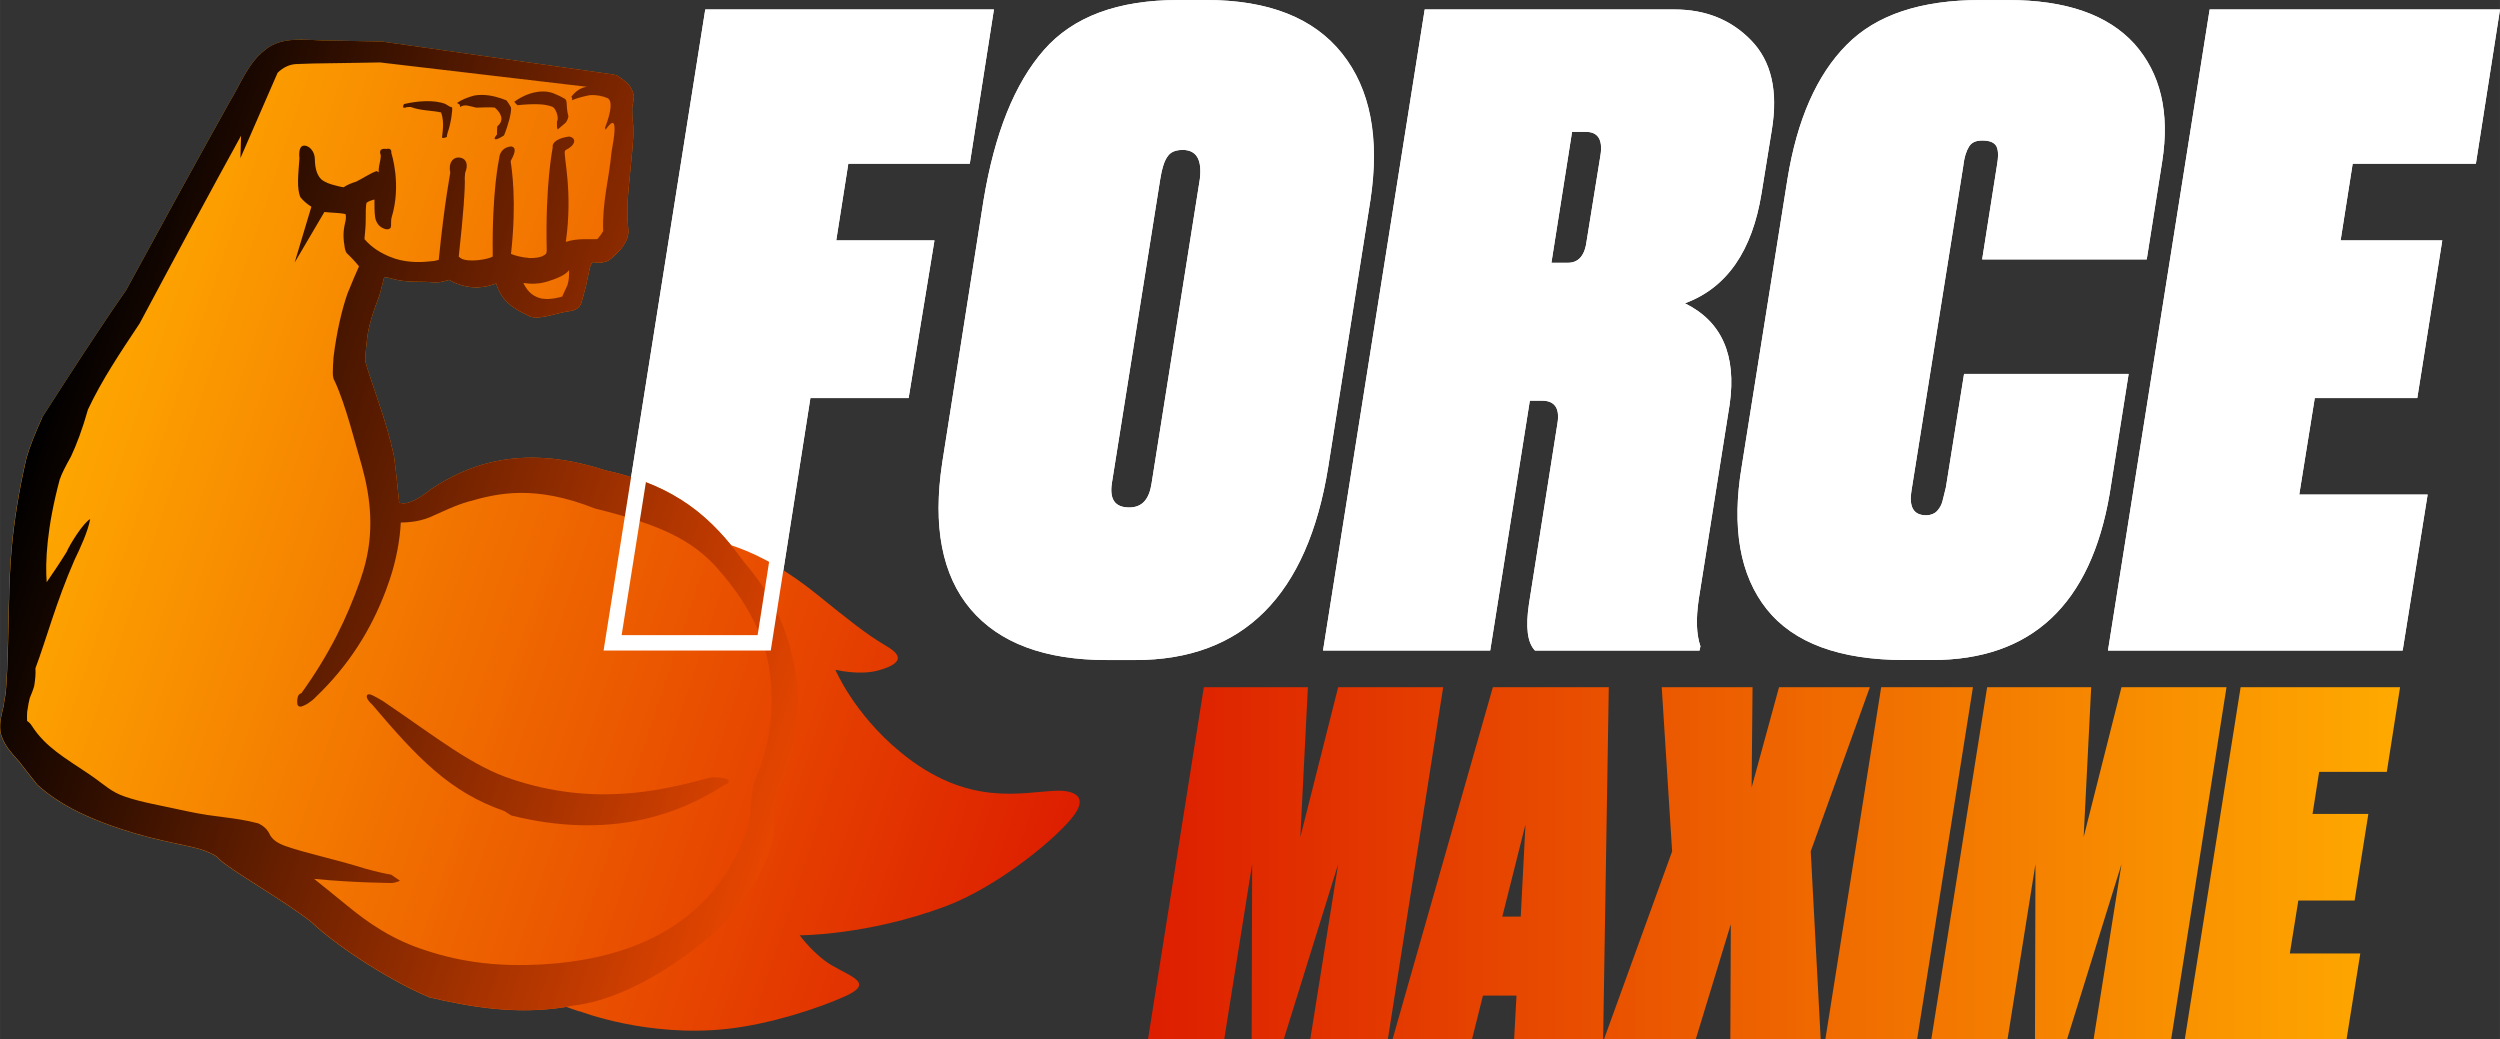 <?xml version="1.0" encoding="UTF-8"?> <!-- Creator: CorelDRAW (Оценочная версия) --> <svg xmlns="http://www.w3.org/2000/svg" xmlns:xlink="http://www.w3.org/1999/xlink" xmlns:xodm="http://www.corel.com/coreldraw/odm/2003" xml:space="preserve" width="85.705mm" height="35.622mm" version="1.1" style="shape-rendering:geometricPrecision; text-rendering:geometricPrecision; image-rendering:optimizeQuality; fill-rule:evenodd; clip-rule:evenodd" viewBox="0 0 776.75 322.85"><rect x="0" y="0" width="776.75" height="322.85" fill="#333333" stroke="none"/> <defs> <style type="text/css"> <![CDATA[ .fil4 {fill:white} .fil0 {fill:white;fill-rule:nonzero} .fil3 {fill:url(#id0)} .fil2 {fill:url(#id1)} .fil1 {fill:url(#id2);fill-rule:nonzero} ]]> </style> <linearGradient id="id0" gradientUnits="userSpaceOnUse" x1="260.77" y1="199.42" x2="16.27" y2="117.91"> <stop offset="0" style="stop-opacity:1; stop-color:#E74600"></stop> <stop offset="1" style="stop-opacity:1; stop-color:black"></stop> </linearGradient> <linearGradient id="id1" gradientUnits="userSpaceOnUse" x1="343.07" y1="226.86" x2="16.27" y2="117.91"> <stop offset="0" style="stop-opacity:1; stop-color:#DD1E00"></stop> <stop offset="1" style="stop-opacity:1; stop-color:#FFAA00"></stop> </linearGradient> <linearGradient id="id2" gradientUnits="userSpaceOnUse" xlink:href="#id1" x1="356.69" y1="268.18" x2="745.71" y2="268.18"> </linearGradient> </defs> <g id="Слой_x0020_1">  <polygon class="fil0" points="219.13,2.95 308.81,2.95 301.31,50.86 263.57,50.86 259.82,74.69 290.34,74.69 282.31,123.68 251.79,123.68 239.48,202.12 187.54,202.12 "></polygon> <path id="_1" class="fil0" d="M367.44 46.58c-2.14,0 -3.75,0.54 -4.55,1.87 -1.07,1.34 -1.87,3.75 -2.41,7.23l-14.99 94.23c-0.8,5.09 0.8,7.76 5.35,7.76 4.01,0 6.16,-2.41 6.96,-7.5l14.99 -94.5c0.8,-6.16 -1.07,-9.1 -5.35,-9.1zm-1.34 -46.58l8.57 0c19.54,0 33.46,5.62 42.3,16.6 8.83,10.98 11.78,26.23 8.83,45.51l-13.12 82.99c-6.42,39.89 -26.5,59.97 -59.97,59.97l-8.83 0c-19.27,0 -33.46,-5.35 -42.3,-15.79 -8.83,-10.44 -11.78,-25.7 -8.83,-45.51l12.85 -81.65c3.48,-20.61 9.64,-36.14 18.74,-46.58 9.1,-10.44 23.02,-15.53 41.76,-15.53z"></path> <path id="_2" class="fil0" d="M475.32 124.48l-12.31 77.63 -51.94 0 31.59 -199.17 77.63 0c9.64,0 17.67,3.21 23.83,9.64 6.16,6.42 8.3,15.53 6.42,27.57l-3.21 19.81c-2.94,17.94 -10.71,29.45 -23.83,34.27 11.51,5.62 16.06,16.06 13.92,31.32l-9.64 60.77c-0.8,5.89 -0.8,10.71 0.54,14.46l-0.27 1.34 -51.13 0c-2.41,-2.41 -2.94,-7.23 -1.87,-14.46l8.83 -55.95c0.8,-4.82 -0.8,-7.23 -4.82,-7.23l-3.75 0zm13.12 -83.52l-6.42 40.69 5.09 0c3.48,0 5.35,-2.41 5.89,-6.96l4.28 -26.5c0.8,-4.82 -0.8,-7.23 -4.55,-7.23l-4.28 0z"></path> <path id="_3" class="fil0" d="M604.62 151.25l5.62 -35.07 51.13 0 -5.89 37.21c-5.89,34.53 -24.36,51.67 -55.15,51.67l-8.57 0c-20.08,0 -34.53,-5.35 -42.83,-15.79 -8.3,-10.44 -10.98,-25.43 -7.76,-44.44l14.19 -89.14c2.95,-18.47 9.1,-32.39 18.47,-41.76 9.1,-9.37 23.02,-13.92 41.49,-13.92l8.57 0c17.94,0 31.05,4.55 39.35,13.65 8.03,9.1 10.98,21.15 8.57,36.41l-4.82 30.52 -51.13 0 4.55 -28.91c0.54,-2.94 0.54,-4.82 0,-6.16 -0.8,-1.34 -2.14,-1.87 -4.55,-1.87 -1.87,0 -3.21,0.54 -4.02,1.87 -0.8,1.34 -1.61,3.21 -1.87,6.16l-16.06 100.66c-0.8,5.09 0.54,7.76 4.55,7.76 1.34,0 2.68,-0.54 3.48,-1.34 0.8,-0.8 1.34,-1.87 1.61,-2.94 0.27,-0.8 0.54,-2.41 1.07,-4.55z"></path> <polygon id="_4" class="fil0" points="686.54,2.95 776.75,2.95 769.26,50.86 730.98,50.86 727.23,74.69 758.82,74.69 751.05,123.68 719.2,123.68 714.38,153.66 754.27,153.66 746.5,202.12 654.95,202.12 "></polygon> <path class="fil1" d="M356.69 322.85l17.34 -109.34 32.33 0 -2.35 46.59 11.76 -46.59 32.63 0 -17.19 109.34 -24.1 0 8.67 -54.38 -16.9 54.38 -9.99 0 0.15 -54.38 -8.67 54.38 -23.66 0zm113.75 0l0.74 -13.52 -10.43 0 -3.38 13.52 -24.69 0 31.16 -109.34 36.01 0 -1.76 109.34 -27.63 0zm-3.67 -38.06l5.73 0 1.47 -28.66 -7.2 28.66zm52.76 -20.28l-3.23 -51 28.22 0 -0.29 31.16 8.52 -31.16 28.22 0 -18.37 51 3.09 58.34 -28.07 0 0.15 -35.71 -10.88 35.71 -28.51 0 21.16 -58.34zm93.47 -51l-17.34 109.34 -28.51 0 17.34 -109.34 28.51 0zm-12.93 109.34l17.34 -109.34 32.33 0 -2.35 46.59 11.76 -46.59 32.63 0 -17.19 109.34 -24.1 0 8.67 -54.38 -16.9 54.38 -9.99 0 0.15 -54.38 -8.67 54.38 -23.66 0zm96.11 -109.34l49.53 0 -4.12 26.31 -21.02 0 -2.06 13.08 17.34 0 -4.26 26.89 -17.49 0 -2.65 16.46 21.9 0 -4.26 26.6 -50.26 0 17.34 -109.34z"></path> <g id="_105553117901792"> <path class="fil2" d="M21.99 141.86c1.69,-3.57 3.61,-8.64 5.29,-14.63 4.32,-9.19 10.15,-17.85 16.08,-26.78 10.61,-19.91 22.58,-42.1 31.48,-58.27l-0.19 6.96 11.55 -26.51c1.58,-1.5 3.41,-2.53 5.62,-2.7 3.48,-0.19 7,-0.23 10.53,-0.26 5.23,-0.05 10.46,-0.17 15.69,-0.25l64.42 7.58c-0.09,0 -0.18,0 -0.27,0.01 -1.77,0.28 -3.3,1.24 -4.74,3.1 0.16,0.16 0.23,0.28 0.29,0.42 -0.02,0.16 -0.06,0.38 -0.08,0.63 1.92,-0.81 3.97,-1.27 5.61,-1.58 2.11,-0.13 3.94,0.29 5.48,0.95 1.41,0.82 1.26,3.85 -0.82,9.19 0.07,0.21 0.13,0.41 0.17,0.62 2.05,-2.88 4.02,-4.62 1.84,6.98 -0.78,8.56 -2.92,15.61 -2.58,24.54 -0.02,0.03 -0.03,0.05 -0.05,0.08 -0.18,0.3 -0.45,0.72 -0.76,1.15 -0.31,0.43 -0.65,0.85 -0.98,1.22 -1.88,0.16 -6.12,-0.37 -9.82,0.88 2.27,-16.01 -0.83,-26.83 -0.28,-28.31 0.23,-0.21 0.33,-0.29 0.33,-0.29 3.08,-1.53 3.33,-3.67 1.01,-4.14 -3.56,0.44 -5.44,1.9 -5.13,3.36 -0,0.18 -2.36,11.37 -1.86,32.16 -0.08,0.29 -0.12,0.56 -0.15,0.83 -0.27,0.3 -0.62,0.57 -1.28,0.87 -0.82,0.34 -2.13,0.55 -3.83,0.54 -2.43,-0.17 -4.67,-0.77 -5.84,-1.29 1.85,-16.53 0.21,-26.59 -0.09,-28.61 0.03,-0.28 0.05,-0.38 0.05,-0.38 1.21,-2.15 1.88,-4.06 0.11,-4.41 -2.09,0.16 -3.62,1.55 -3.75,3.76 -0.03,0.19 -2.25,10 -2,29.96 -0.01,0.17 -0,0.33 -0,0.5 -0.23,0.11 -0.47,0.22 -0.72,0.33 -2.69,0.95 -6.86,1.17 -8.6,0.5 -0.32,-0.13 -0.58,-0.27 -0.79,-0.45 -0.15,-0.13 -0.3,-0.24 -0.45,-0.34 1.48,-13.46 2.03,-21.42 1.87,-24.52 0.06,-1.14 0.15,-1.64 0.15,-1.64 0.98,-2.3 0.45,-4.3 -1.63,-4.61 -2.21,-0.33 -3.69,1.7 -3.02,4.68 0.03,0.19 -1.73,8.45 -3.58,27.08 -0.42,0.13 -0.87,0.25 -1.38,0.34 -3.65,0.44 -7.72,0.67 -12.18,-0.7 -0.6,-0.19 -1.2,-0.42 -1.82,-0.68 -2.83,-1.22 -5.34,-2.71 -7.68,-5.37 -0.01,-0.12 -0,-0.28 0.01,-0.51 0.04,-0.91 0.31,-2.57 0.35,-4.69 -0,-2.87 0,-5.48 0.3,-6.12l0.01 -0.03 0.21 -0.13c0.27,-0.23 1.17,-0.6 2.2,-0.86 -0,0.95 0,1.92 0.02,2.78 0.04,1.08 0.04,1.83 0.21,2.82 0.08,0.32 0.06,0.59 0.5,1.47 0.27,0.41 0.66,1.35 2.26,1.99 1.03,0.44 1.91,0.11 2.07,-0.38 0.14,-0.45 0.11,-0.87 0.11,-1.17 0.02,-0.59 0.01,-0.87 0.03,-1.12 0.01,-0.09 0.03,-0.26 0.07,-0.5l0.05 -0.25c3.17,-10.3 -0.05,-19.98 -0.07,-20.07 0.07,-0.97 -0.3,-1.59 -1.59,-1.27 -1.58,-0.25 -2.28,0.41 -1.7,1.94 -0,0 0,0.09 0.01,0.29 -0,0.23 -0.04,0.6 -0.13,1.14 -0.28,1.21 -0.6,2.79 -0.53,3.9 -0.18,-0.16 -0.38,-0.29 -0.58,-0.4 -1.62,0.44 -4.47,2.34 -6.38,3.28 -1.4,0.41 -2.88,1.03 -3.93,1.76 -0.65,-0.09 -1.46,-0.25 -2.36,-0.52 -1.74,-0.4 -3.5,-1 -4.62,-2 -1.04,-1.06 -1.92,-2.82 -1.96,-6.22 0,-2.32 -1.64,-4.19 -3.28,-4.21 -1.37,-0.03 -1.74,1.71 -1.5,3.94 -0.37,5.13 -0.9,9.33 0.31,12.12 0.98,1.2 2.15,2.15 3.4,2.93l-5.21 17.36 9.25 -15.72c0.39,0.05 0.79,0.09 1.22,0.11 2.61,0.13 4.49,0.31 5.38,0.56 0.12,0.57 0.13,1.15 0.04,1.74 -0.67,2.81 -0.95,4.76 -0.41,8.01 0.09,0.87 0.28,1.75 0.72,2.38 1.23,1.13 2.55,2.51 3.81,4.08 -0.04,0.08 -0.07,0.16 -0.11,0.25 -0.65,1.46 -1.94,4.35 -3.48,8.22 -1.67,4.83 -3.39,11.93 -4.35,19.93 -0.22,4.09 -0.46,6 0.39,7.27 3.46,7.46 6.32,19.25 8.46,26.43 2.67,9.75 4.03,20.55 0.42,32.51 -0.31,1.04 -0.64,2.08 -1,3.1 -4.06,11.46 -9.39,22.63 -18.25,34.94 -1,0.15 -1.47,1.52 -1.21,3.55 0.18,0.4 0.53,0.61 1,0.62 1.4,-0.33 3.27,-1.52 4.76,-3.06 10.11,-9.73 17.04,-20.61 21.74,-33.13 0.42,-1.13 0.83,-2.27 1.22,-3.43 1.96,-5.9 3.15,-12.27 3.39,-17.6 1.01,-0.01 1.97,-0.07 2.87,-0.16 2.12,-0.2 4.04,-0.7 5.97,-1.4 3.95,-1.7 7.88,-3.75 12.4,-5.01 9.01,-2.55 20.36,-5.22 39.09,2.22 10.39,2.54 17.78,5.02 23.45,7.75 -5.67,-2.73 -13.06,-5.21 -23.45,-7.75 -18.73,-7.44 -30.08,-4.77 -39.09,-2.22 -4.52,1.26 -8.45,3.31 -12.4,5.01 -1.92,0.71 -3.85,1.21 -5.97,1.4 -0.9,0.08 -1.87,0.15 -2.87,0.16 -0.24,5.33 -1.43,11.7 -3.39,17.6 -0.39,1.16 -0.79,2.3 -1.22,3.43 -4.7,12.51 -11.63,23.4 -21.74,33.13 -1.49,1.55 -3.36,2.73 -4.76,3.06 -0.47,-0.01 -0.82,-0.23 -1,-0.62 -0.26,-2.03 0.21,-3.4 1.21,-3.55 8.86,-12.31 14.19,-23.48 18.25,-34.94 0.35,-1.02 0.68,-2.06 1,-3.1 3.61,-11.96 2.25,-22.76 -0.42,-32.51 -2.13,-7.18 -4.99,-18.97 -8.46,-26.43 -0.85,-1.27 -0.6,-3.19 -0.39,-7.27 0.96,-8.01 2.67,-15.11 4.35,-19.93 1.55,-3.86 2.83,-6.76 3.48,-8.22 0.04,-0.09 0.07,-0.17 0.11,-0.25 -1.27,-1.57 -2.58,-2.95 -3.81,-4.08 -0.44,-0.63 -0.63,-1.5 -0.72,-2.38 -0.55,-3.25 -0.26,-5.2 0.41,-8.01 0.09,-0.59 0.07,-1.18 -0.04,-1.74 -0.89,-0.25 -2.76,-0.43 -5.38,-0.56 -0.43,-0.02 -0.83,-0.05 -1.22,-0.11l-9.25 15.72 5.21 -17.36c-1.24,-0.78 -2.42,-1.73 -3.4,-2.93 -1.21,-2.79 -0.68,-6.99 -0.31,-12.12 -0.24,-2.23 0.13,-3.97 1.5,-3.94 1.63,0.01 3.28,1.89 3.28,4.21 0.05,3.4 0.92,5.16 1.96,6.22 1.11,1 2.88,1.59 4.62,2 0.9,0.27 1.72,0.43 2.36,0.52 1.04,-0.73 2.53,-1.35 3.93,-1.76 1.91,-0.93 4.76,-2.84 6.38,-3.28 0.2,0.11 0.4,0.24 0.58,0.4 -0.07,-1.11 0.25,-2.69 0.53,-3.9 0.09,-0.54 0.12,-0.91 0.13,-1.14 -0,-0.21 -0.01,-0.29 -0.01,-0.29 -0.58,-1.54 0.12,-2.19 1.7,-1.94 1.29,-0.32 1.66,0.3 1.59,1.27 0.03,0.09 3.24,9.77 0.07,20.07l-0.05 0.25c-0.04,0.24 -0.06,0.41 -0.07,0.5 -0.02,0.25 -0.01,0.53 -0.03,1.12 0,0.3 0.03,0.72 -0.11,1.17 -0.16,0.48 -1.04,0.82 -2.07,0.38 -1.61,-0.64 -1.99,-1.58 -2.26,-1.99 -0.44,-0.88 -0.42,-1.15 -0.5,-1.47 -0.17,-0.99 -0.17,-1.74 -0.21,-2.82 -0.02,-0.86 -0.02,-1.82 -0.02,-2.78 -1.03,0.26 -1.93,0.63 -2.2,0.86l-0.21 0.13 -0.01 0.03c-0.3,0.64 -0.3,3.26 -0.3,6.13 -0.04,2.11 -0.31,3.77 -0.35,4.69 -0.01,0.22 -0.01,0.39 -0.01,0.51 2.34,2.66 4.86,4.16 7.68,5.37 0.62,0.26 1.23,0.49 1.82,0.68 4.45,1.37 8.53,1.14 12.18,0.7 0.5,-0.1 0.96,-0.21 1.38,-0.34 1.86,-18.63 3.62,-26.88 3.58,-27.08 -0.67,-2.98 0.81,-5.01 3.02,-4.68 2.07,0.31 2.61,2.31 1.63,4.61 -0,0 -0.09,0.5 -0.15,1.64 0.16,3.1 -0.39,11.06 -1.87,24.52 0.15,0.1 0.3,0.21 0.45,0.34 0.21,0.17 0.47,0.32 0.79,0.45 1.74,0.67 5.91,0.45 8.6,-0.5 0.26,-0.11 0.5,-0.22 0.72,-0.33 -0,-0.17 -0.01,-0.33 0,-0.5 -0.25,-19.96 1.97,-29.77 2,-29.96 0.13,-2.21 1.65,-3.6 3.75,-3.76 1.77,0.35 1.09,2.25 -0.11,4.41 -0,0 -0.02,0.11 -0.05,0.38 0.3,2.02 1.93,12.08 0.09,28.61 1.17,0.51 3.41,1.12 5.84,1.29 1.7,0.02 3.01,-0.2 3.83,-0.54 0.66,-0.3 1.01,-0.57 1.28,-0.87 0.03,-0.27 0.07,-0.54 0.15,-0.83 -0.5,-20.79 1.86,-31.97 1.86,-32.16 -0.31,-1.46 1.57,-2.92 5.13,-3.36 2.32,0.47 2.07,2.61 -1.01,4.14 -0,-0 -0.1,0.08 -0.33,0.29 -0.56,1.49 2.55,12.3 0.28,28.31 3.69,-1.25 7.94,-0.72 9.82,-0.88 0.33,-0.37 0.67,-0.79 0.98,-1.22 0.31,-0.44 0.58,-0.85 0.76,-1.15 0.02,-0.03 0.03,-0.06 0.05,-0.08 -0.35,-8.93 1.8,-15.98 2.58,-24.54 2.18,-11.61 0.21,-9.86 -1.84,-6.98 -0.05,-0.21 -0.11,-0.42 -0.17,-0.62 2.07,-5.35 2.23,-8.38 0.82,-9.19 -1.54,-0.66 -3.37,-1.08 -5.48,-0.95 -1.64,0.31 -3.69,0.77 -5.61,1.58 0.03,-0.24 0.07,-0.46 0.08,-0.63 -0.06,-0.13 -0.13,-0.26 -0.29,-0.42 1.44,-1.86 2.96,-2.82 4.74,-3.1 0.09,-0.01 0.18,-0.01 0.27,-0.01l-64.42 -7.58c-5.23,0.08 -10.46,0.2 -15.69,0.25 -3.53,0.04 -7.05,0.08 -10.53,0.26 -2.22,0.17 -4.05,1.2 -5.62,2.7l-11.55 26.51 0.19 -6.96c-8.9,16.17 -20.87,38.36 -31.48,58.28 -5.93,8.93 -11.76,17.59 -16.08,26.78 -1.68,5.99 -3.6,11.07 -5.29,14.63 -1.75,3.11 -2.96,5.57 -3.32,6.72 -0.03,0.08 -0.05,0.15 -0.06,0.18 -4.13,15.34 -4.58,26.02 -4.11,32.14 1.71,-2.5 4.15,-6.06 6.16,-9.34 1.11,-2.56 5.19,-9.07 7.36,-10.28 -0.68,3.75 -3,8.84 -4.87,12.69 -5.74,13.12 -8.72,24.55 -12.15,33.7 0.01,0.14 0.01,0.28 0.02,0.44 0.08,1.24 -0.06,2.89 -0.39,5.03 -0.37,1.31 -0.9,2.57 -1.39,3.76 -0.14,0.54 -0.26,1.07 -0.36,1.6 -0.18,0.95 -0.33,1.87 -0.45,2.73 -0.06,0.99 -0.07,1.94 -0.02,2.79 0.53,0.33 1.05,0.82 1.47,1.49 4.26,6.66 10.28,9.96 17.92,15.12 2.41,1.63 4.13,3.07 5.73,4.17 1.57,1.1 3.04,1.96 5.36,2.75 0.08,0.02 0.18,0.06 0.29,0.1 5.1,1.71 10.54,2.56 19.19,4.47 9.23,1.98 13.94,1.67 21.81,3.7 1.76,0.79 2.99,1.96 3.74,3.67 0.84,1.5 2.53,2.62 4.88,3.43 6.38,2.23 15.06,3.97 24.63,6.96 3.89,1.07 6.56,1.65 8.11,1.89 0.91,0.63 1.82,1.25 2.72,1.88 -0.64,0.33 -1.46,0.6 -2.39,0.71 -0.27,-0 -12.29,-0.09 -24.27,-1.28 3.38,2.67 6.57,5.35 9.72,7.87 6.97,5.77 14.6,11.12 25.27,14.45 5.92,1.96 12.72,3.52 20.86,4.16 -8.14,-0.63 -14.93,-2.2 -20.86,-4.16 -10.68,-3.33 -18.3,-8.68 -25.27,-14.45 -3.15,-2.53 -6.34,-5.2 -9.72,-7.87 11.98,1.2 24,1.28 24.27,1.28 0.93,-0.11 1.75,-0.38 2.39,-0.71 -0.9,-0.63 -1.81,-1.26 -2.72,-1.88 -1.55,-0.24 -4.22,-0.82 -8.11,-1.89 -9.57,-2.99 -18.25,-4.74 -24.63,-6.96 -2.35,-0.81 -4.04,-1.93 -4.88,-3.43 -0.75,-1.71 -1.98,-2.88 -3.74,-3.67 -7.87,-2.03 -12.58,-1.72 -21.81,-3.7 -8.65,-1.91 -14.09,-2.76 -19.19,-4.47 -0.1,-0.04 -0.21,-0.07 -0.29,-0.1 -2.32,-0.79 -3.78,-1.65 -5.36,-2.75 -1.6,-1.1 -3.32,-2.53 -5.73,-4.17 -7.63,-5.16 -13.65,-8.46 -17.92,-15.12 -0.43,-0.67 -0.94,-1.16 -1.47,-1.49 -0.04,-0.85 -0.04,-1.8 0.02,-2.79 0.12,-0.86 0.27,-1.78 0.45,-2.73 0.1,-0.53 0.22,-1.06 0.36,-1.6 0.5,-1.19 1.02,-2.45 1.39,-3.76 0.33,-2.14 0.47,-3.8 0.39,-5.03 -0.01,-0.15 -0.02,-0.3 -0.02,-0.44 3.43,-9.16 6.41,-20.59 12.15,-33.7 1.87,-3.86 4.19,-8.95 4.87,-12.69 -2.17,1.21 -6.25,7.72 -7.36,10.28 -2.01,3.29 -4.45,6.85 -6.16,9.34 -0.47,-6.12 -0.02,-16.8 4.11,-32.14 0.01,-0.03 0.03,-0.1 0.06,-0.18 0.36,-1.15 1.57,-3.61 3.32,-6.72zm158.1 172.41c-1.39,-0.43 -2.75,-0.91 -4.09,-1.41 -15.76,2.57 -30.14,-0.04 -42.61,-2.97l-0.06 -0.03c-14.19,-6.04 -30.23,-17.2 -36.55,-23.31 -8.15,-6.52 -25.53,-16.35 -28.72,-19.61 -0.69,-0.96 -2.51,-1.88 -4.71,-2.66 -4.02,-1.58 -13.72,-2.68 -25.39,-6.54 -8.91,-2.92 -18.6,-6.86 -26.39,-13.86 -1.37,-1.65 -3.27,-4.2 -5.53,-7.06 -1.29,-1.41 -2.56,-2.87 -3.66,-4.37 -1.07,-1.54 -1.95,-3.15 -2.3,-5.15 -0.33,-2.95 0.39,-5.29 0.86,-7.28 0.04,-0.19 0.08,-0.37 0.13,-0.55 0.08,-0.71 0.18,-1.39 0.28,-2.04 0.11,-0.69 0.24,-1.34 0.38,-1.97 0.02,-0.26 0.04,-0.52 0.05,-0.77 0.65,-7.36 0.75,-19.86 0.99,-28.2 0.19,-8.41 0.49,-22.97 5.35,-43.89 0.04,-0.14 0.06,-0.24 0.09,-0.32 0.8,-2.93 2.37,-7.04 4.88,-12.57 8.84,-13.79 17.62,-27.38 26.12,-39.59 11.13,-20.5 21.74,-39.81 32.13,-58.45 3.33,-5.37 5.65,-11.93 10.78,-15.95 5.59,-4.93 13.8,-3 20.34,-3.11 5.14,0.09 10.28,0.19 15.43,0.29l0.71 0.01 71.89 10.23c0.66,0.11 1.19,0.3 1.59,0.57 0.04,0.03 1.71,1.07 3.12,2.42 0.74,0.86 1.5,2.13 1.76,3.88 -0.08,1 -0.26,2.04 -0.51,3.21 -0.08,1.06 0.03,2.24 0.02,3.55 0.72,3.51 0.14,8.27 -0.45,14.4 -0.43,5.95 -1.64,12.26 -0.78,20.43 0.06,0.99 -0.13,1.69 -0.31,2.28 -0.4,1.16 -0.91,1.95 -1.44,2.73 -1.6,2.26 -4.22,4.2 -4.36,4.3 -1.53,0.74 -3.07,0.87 -4.17,0.62 -0,0 -0.12,-0.02 -0.37,-0.06 -0.1,-0.01 -0.21,-0.02 -0.34,-0.04 -0.09,0.07 -0.17,0.15 -0.26,0.23 -0.43,0.48 -0.68,1.16 -0.89,2.27 -0.31,1.32 -0.61,3.09 -1.06,4.99 -0.5,1.8 -0.87,3.42 -1.34,4.93 -0.13,0.54 -0.41,1.13 -1.01,1.71 -0.51,0.49 -1.32,0.87 -2.34,1.06l-0.09 0.01c-4.62,0.59 -8.89,2.68 -12.43,1.79l-0.03 -0.02c-2.78,-1.36 -4.8,-2.39 -6.4,-3.76 -2.31,-1.88 -3.54,-4.32 -4.27,-6.57 -3.1,1.19 -7.49,2.2 -13.28,-0.4 -0.48,-0.24 -0.89,-0.47 -1.25,-0.71 -1.03,0.22 -2.79,0.99 -5.34,0.74 -3.64,-0.39 -8.03,0.31 -13.23,-1.32 -0.54,-0.13 -1.08,-0.24 -1.65,-0.31 -0.27,0.93 -0.67,2.5 -1.46,5.62 -2.17,5.61 -3.57,10.21 -3.91,13.9 -0.41,3.52 -0.64,6.23 -0.48,6.85 2.07,7.4 6.38,17.68 8.88,29.23 0.67,5.04 1.17,10.56 1.62,14.55 0.46,0.1 0.94,0.17 1.48,0.19 1.97,-0.1 4.75,-1.47 8.37,-4.39 5.38,-3.52 12.05,-7.14 20.84,-8.83 8.79,-1.71 19.63,-1.5 33.38,2.95 19.2,4.13 30.03,12.21 39.06,23.27 5.94,1.92 14.92,5.8 26.86,15.43 9.39,7.58 15.3,12.33 20.97,15.64 3.12,1.82 7.98,5.03 -2.09,7.82 -5.94,1.64 -13.35,-0.21 -13.35,-0.21 0,0 5.62,13.5 20.03,25.45 21.14,17.51 37.9,12.5 48.72,12.14 3.74,-0.12 10.15,0.88 5.58,7.35 -4.65,6.6 -23.35,22.33 -40.31,28.64 -24.22,9 -45.11,8.93 -45.11,8.93 0,0 4.5,6.15 10.07,9.39 6.28,3.66 12.99,5.47 4.17,9.49 -8.38,3.82 -23.54,8.78 -37.08,10.23 -24.59,2.64 -45.46,-5.49 -45.46,-5.49zm-52.8 -82.24l0 -0c-3.73,-3.88 -7.51,-8.24 -11.63,-13.1 -1.74,-1.52 -2.14,-2.91 -1.26,-3.17 0.72,-0.25 2.54,0.91 4.53,2.04 3.48,2.36 6.69,4.59 9.71,6.69 -3.01,-2.1 -6.22,-4.34 -9.71,-6.69 -1.99,-1.13 -3.81,-2.3 -4.53,-2.04 -0.88,0.26 -0.48,1.64 1.26,3.17 4.11,4.85 7.9,9.21 11.62,13.1zm33.47 -199.36c5.57,-0.56 8.5,-0.35 10.65,0.43 1.31,0.3 2.27,3.57 1.69,4.48 -0.07,0.1 -0.07,0.1 -0.07,0.1 0,0 -0,0 -0,0 0,0.29 0,0.58 0,0.87 0,0.44 -0.04,1.32 0.26,1.66 0.6,-0.52 1.39,-1.22 2.46,-2.1 0.43,-0.61 0.72,-1.19 0.84,-2 -0.06,-0.26 -0.13,-0.53 -0.2,-0.81 -0.59,-2.86 0.06,-4.21 -1.13,-4.72 -0.9,-0.53 -1.79,-0.96 -2.79,-1.36 -2.91,-1.4 -7.8,-1.14 -12.72,2.41 0.34,0.43 0.67,0.69 1,1.04zm-17.78 0.6c1.33,-1.02 2.95,-0.26 4.98,0.19 2.06,-0.09 4.43,-0.18 5.76,-0.02 1.59,1.31 3.32,3.75 0.78,5.83 -0.14,1.84 -0.06,2.49 -0.06,2.5 -1.57,1.81 -0.61,2.12 2.15,0.32 1.22,-2.91 2.42,-7.24 2.18,-8.68 -0.36,-0.6 -0.78,-1.47 -1.45,-2.23 -0.53,-0.2 -1.11,-0.42 -1.75,-0.64 -2.3,-0.76 -5.12,-1.34 -8.1,-0.87 -2.11,0.55 -4.09,1.34 -5.47,2.34 0.26,0.19 0.56,0.29 0.77,0.46 0.13,0.13 0.18,0.39 0.22,0.8zm-17.27 0.2c0.18,0.02 0.38,-0.05 0.59,-0.16 0.39,-0.04 0.85,-0.08 1.28,-0.06 3.11,1.17 6.46,1.04 9.42,1.69 1.23,3 0.32,7.12 0.31,7.73 0,0.03 0.01,0.06 0.01,0.09 0,0 0.01,0.01 0.01,0.01 0.27,0.19 0.8,0.11 1.51,-0.24 -0.04,-0.25 0.02,-0.62 0.17,-1.16 1.06,-2.95 1.6,-6.91 1.44,-8 -0.57,-0.07 -1.22,-0.51 -2.04,-1.02 -3.58,-1.41 -8.85,-0.96 -12.91,-0 -0.46,0.74 -0.35,1.28 0.2,1.13zm38.84 57.34c-0.8,-0.8 -1.46,-1.82 -1.96,-2.88 2.19,0.35 4.75,0.38 7.49,-0.45 2.53,-0.79 5.47,-1.87 6.71,-3.51 0.03,1.66 -0.02,3.19 -0.52,4.68 -0.72,1.51 -1.33,2.84 -1.62,3.53 -3.23,0.91 -5.35,0.87 -6.86,0.49 -1.36,-0.38 -2.36,-1 -3.24,-1.85zm7.92 -61.58c1,0.4 1.89,0.83 2.79,1.36 1.19,0.51 0.53,1.85 1.13,4.72 0.07,0.28 0.14,0.55 0.2,0.81 -0.12,0.82 -0.41,1.39 -0.84,2 -1.06,0.88 -1.86,1.58 -2.46,2.1 -0.3,-0.34 -0.26,-1.22 -0.26,-1.66 -0,-0.29 -0,-0.58 -0,-0.87 0,-0 0,-0 0,-0 0,0 0,0 0.07,-0.1 0.58,-0.91 -0.38,-4.18 -1.69,-4.48 -2.14,-0.77 -5.08,-0.99 -10.65,-0.42 -0.34,-0.35 -0.67,-0.6 -1,-1.04 4.92,-3.55 9.81,-3.81 12.72,-2.41zm-25.01 0.44c2.97,-0.47 5.8,0.11 8.1,0.87 0.64,0.21 1.21,0.44 1.75,0.64 0.67,0.76 1.08,1.63 1.45,2.23 0.24,1.45 -0.96,5.77 -2.18,8.68 -2.76,1.79 -3.72,1.48 -2.15,-0.32 0,-0.01 -0.08,-0.66 0.06,-2.5 2.54,-2.07 0.81,-4.52 -0.78,-5.83 -1.33,-0.15 -3.7,-0.06 -5.76,0.02 -2.03,-0.45 -3.64,-1.21 -4.98,-0.19 -0.04,-0.41 -0.09,-0.66 -0.22,-0.8 -0.21,-0.18 -0.52,-0.27 -0.77,-0.46 1.38,-1 3.37,-1.79 5.47,-2.34zm-9.04 2.68c0.82,0.51 1.47,0.95 2.04,1.02 0.15,1.08 -0.38,5.05 -1.44,8 -0.16,0.54 -0.21,0.91 -0.17,1.16 -0.71,0.36 -1.24,0.44 -1.51,0.24 -0,-0 -0.01,-0.01 -0.01,-0.01 -0,-0.03 -0.01,-0.06 -0.01,-0.09 0.01,-0.62 0.92,-4.73 -0.31,-7.73 -2.97,-0.65 -6.31,-0.52 -9.42,-1.69 -0.43,-0.02 -0.89,0.02 -1.28,0.06 -0.2,0.11 -0.41,0.17 -0.59,0.16 -0.55,0.15 -0.66,-0.39 -0.2,-1.13 4.06,-0.96 9.33,-1.41 12.91,0zm26.13 58.46c0.88,0.85 1.88,1.47 3.24,1.85 1.51,0.38 3.63,0.42 6.86,-0.49 0.29,-0.69 0.9,-2.03 1.62,-3.53 0.51,-1.49 0.55,-3.02 0.52,-4.68 -1.24,1.64 -4.18,2.72 -6.71,3.51 -2.74,0.84 -5.29,0.8 -7.49,0.45 0.5,1.06 1.15,2.08 1.96,2.88z"></path> <path class="fil3" d="M172.48 29.22c1,0.4 1.89,0.83 2.79,1.36 1.19,0.51 0.53,1.85 1.13,4.72 0.07,0.28 0.14,0.55 0.2,0.81 -0.12,0.82 -0.41,1.39 -0.84,2 -1.06,0.88 -1.86,1.58 -2.46,2.1 -0.3,-0.34 -0.26,-1.22 -0.26,-1.66 -0,-0.29 -0,-0.58 -0,-0.87 0,-0 0,-0 0,-0 0,0 0,0 0.07,-0.1 0.58,-0.91 -0.38,-4.18 -1.69,-4.48 -2.14,-0.77 -5.08,-0.99 -10.65,-0.42 -0.34,-0.35 -0.67,-0.6 -1,-1.04 4.92,-3.55 9.81,-3.81 12.72,-2.41zm-25.01 0.44c2.97,-0.47 5.8,0.11 8.1,0.87 0.64,0.21 1.21,0.44 1.75,0.64 0.67,0.76 1.08,1.63 1.45,2.23 0.24,1.45 -0.96,5.77 -2.18,8.68 -2.76,1.79 -3.72,1.48 -2.15,-0.32 0,-0.01 -0.08,-0.66 0.06,-2.5 2.54,-2.07 0.81,-4.52 -0.78,-5.83 -1.33,-0.15 -3.7,-0.06 -5.76,0.02 -2.03,-0.45 -3.64,-1.21 -4.98,-0.19 -0.04,-0.41 -0.09,-0.66 -0.22,-0.8 -0.21,-0.18 -0.52,-0.27 -0.77,-0.46 1.38,-1 3.37,-1.79 5.47,-2.34zm-9.04 2.68c0.82,0.51 1.47,0.95 2.04,1.02 0.15,1.08 -0.38,5.05 -1.44,8 -0.16,0.54 -0.21,0.91 -0.17,1.16 -0.71,0.36 -1.24,0.44 -1.51,0.24 -0,-0 -0.01,-0.01 -0.01,-0.01 -0,-0.03 -0.01,-0.06 -0.01,-0.09 0.01,-0.62 0.92,-4.73 -0.31,-7.73 -2.97,-0.65 -6.31,-0.52 -9.42,-1.69 -0.43,-0.02 -0.89,0.02 -1.28,0.06 -0.2,0.11 -0.41,0.17 -0.59,0.16 -0.55,0.15 -0.66,-0.39 -0.2,-1.13 4.06,-0.96 9.33,-1.41 12.91,0zm-125.34 97.36c8.84,-13.79 17.62,-27.38 26.12,-39.59 11.13,-20.5 21.74,-39.81 32.13,-58.45 3.33,-5.37 5.65,-11.93 10.78,-15.95 5.59,-4.93 13.8,-3 20.34,-3.11 5.14,0.09 10.28,0.19 15.43,0.29l0.71 0.01 71.89 10.23c0.66,0.11 1.19,0.3 1.59,0.57 0.04,0.03 1.71,1.07 3.12,2.42 0.74,0.86 1.5,2.13 1.76,3.88 -0.08,1 -0.26,2.04 -0.51,3.21 -0.08,1.06 0.03,2.24 0.02,3.55 0.72,3.51 0.14,8.27 -0.45,14.4 -0.43,5.95 -1.64,12.26 -0.78,20.43 0.06,0.99 -0.13,1.69 -0.31,2.28 -0.4,1.16 -0.91,1.95 -1.44,2.73 -1.6,2.26 -4.22,4.2 -4.36,4.3 -1.53,0.74 -3.07,0.87 -4.17,0.62 -0,0 -0.12,-0.02 -0.37,-0.06 -0.1,-0.01 -0.21,-0.02 -0.34,-0.04 -0.09,0.07 -0.17,0.15 -0.26,0.23 -0.43,0.48 -0.68,1.16 -0.89,2.27 -0.31,1.32 -0.61,3.09 -1.06,4.99 -0.5,1.8 -0.87,3.42 -1.34,4.93 -0.13,0.54 -0.41,1.13 -1.01,1.71 -0.51,0.49 -1.32,0.87 -2.34,1.06l-0.09 0.01c-4.62,0.59 -8.89,2.68 -12.43,1.79l-0.03 -0.02c-2.78,-1.36 -4.8,-2.39 -6.4,-3.76 -2.31,-1.88 -3.54,-4.32 -4.27,-6.57 -3.1,1.19 -7.49,2.2 -13.28,-0.4 -0.48,-0.24 -0.89,-0.47 -1.25,-0.71 -1.03,0.22 -2.79,0.99 -5.34,0.74 -3.64,-0.39 -8.03,0.31 -13.23,-1.32 -0.54,-0.13 -1.08,-0.24 -1.65,-0.31 -0.27,0.93 -0.67,2.5 -1.46,5.62 -2.17,5.61 -3.57,10.21 -3.91,13.9 -0.41,3.52 -0.64,6.23 -0.48,6.85 2.07,7.4 6.38,17.68 8.88,29.23 0.67,5.04 1.17,10.56 1.62,14.55 0.46,0.1 0.94,0.17 1.48,0.19 1.97,-0.1 4.75,-1.47 8.37,-4.39 5.38,-3.52 12.05,-7.14 20.84,-8.83 8.79,-1.71 19.63,-1.5 33.38,2.95 22.06,4.75 33.06,14.69 42.98,28.4 10.3,11.86 14.82,24.07 16.62,37.97 0.81,12.63 -1.92,24.7 -5.17,31.2 -3.05,6.1 -1.08,12.27 -2.72,18.52 -2.72,10.36 -11.6,22.17 -19.7,29.06 -10.06,8.55 -26.26,19.24 -41.8,21.14 -16.65,3.22 -31.8,0.5 -44.86,-2.57l-0.06 -0.03c-14.19,-6.04 -30.23,-17.2 -36.55,-23.31 -8.15,-6.52 -25.53,-16.35 -28.72,-19.61 -0.69,-0.96 -2.51,-1.88 -4.71,-2.66 -4.02,-1.58 -13.72,-2.68 -25.39,-6.54 -8.91,-2.92 -18.6,-6.86 -26.39,-13.86 -1.37,-1.65 -3.27,-4.2 -5.53,-7.06 -1.29,-1.41 -2.56,-2.87 -3.66,-4.37 -1.07,-1.54 -1.95,-3.15 -2.3,-5.15 -0.33,-2.95 0.39,-5.29 0.86,-7.28 0.04,-0.19 0.08,-0.37 0.13,-0.55 0.08,-0.71 0.18,-1.39 0.28,-2.04 0.11,-0.69 0.24,-1.34 0.38,-1.97 0.02,-0.26 0.04,-0.52 0.05,-0.77 0.65,-7.36 0.75,-19.86 0.99,-28.2 0.19,-8.41 0.49,-22.97 5.35,-43.89 0.04,-0.14 0.06,-0.24 0.09,-0.32 0.8,-2.93 2.37,-7.04 4.88,-12.57zm151.47 -38.9c0.88,0.85 1.88,1.47 3.24,1.85 1.51,0.38 3.63,0.42 6.86,-0.49 0.29,-0.69 0.9,-2.03 1.62,-3.53 0.51,-1.49 0.55,-3.02 0.52,-4.68 -1.24,1.64 -4.18,2.72 -6.71,3.51 -2.74,0.84 -5.29,0.8 -7.49,0.45 0.5,1.06 1.15,2.08 1.96,2.88zm-145.95 57.95c-4.13,15.34 -4.58,26.02 -4.11,32.14 1.71,-2.5 4.15,-6.06 6.16,-9.34 1.11,-2.56 5.19,-9.07 7.36,-10.28 -0.68,3.75 -3,8.84 -4.87,12.69 -5.74,13.12 -8.72,24.55 -12.15,33.7 0.01,0.14 0.01,0.28 0.02,0.44 0.08,1.24 -0.06,2.89 -0.39,5.03 -0.37,1.31 -0.9,2.57 -1.39,3.76 -0.14,0.54 -0.26,1.07 -0.36,1.6 -0.18,0.95 -0.33,1.87 -0.45,2.73 -0.06,0.99 -0.07,1.94 -0.02,2.79 0.53,0.33 1.05,0.82 1.47,1.49 4.26,6.66 10.28,9.96 17.92,15.12 2.41,1.63 4.13,3.07 5.73,4.17 1.57,1.1 3.04,1.96 5.36,2.75 0.08,0.02 0.18,0.06 0.29,0.1 5.1,1.71 10.54,2.56 19.19,4.47 9.23,1.98 13.94,1.67 21.81,3.7 1.76,0.79 2.99,1.96 3.74,3.67 0.84,1.5 2.53,2.62 4.88,3.43 6.38,2.23 15.06,3.97 24.63,6.96 3.89,1.07 6.56,1.65 8.11,1.89 0.91,0.63 1.82,1.25 2.72,1.88 -0.64,0.33 -1.46,0.6 -2.39,0.71 -0.27,-0 -12.29,-0.09 -24.27,-1.28 3.38,2.67 6.57,5.35 9.72,7.87 6.97,5.77 14.6,11.12 25.27,14.45 10.3,3.4 23.21,5.61 41.27,3.83 18.36,-1.92 31.3,-7.63 40.64,-15.38 9.33,-7.76 15.14,-17.71 18.33,-28.07 0.36,-4.51 0.59,-8.86 1.41,-12.52 3.39,-7.49 8.5,-23.13 3.36,-41.88 -2.86,-8.83 -7.43,-16.73 -15.63,-25.82 -7.1,-7.38 -15.79,-12.33 -37.12,-17.55 -18.73,-7.44 -30.08,-4.77 -39.09,-2.22 -4.52,1.26 -8.45,3.31 -12.4,5.01 -1.92,0.71 -3.85,1.21 -5.97,1.4 -0.9,0.08 -1.87,0.15 -2.87,0.16 -0.24,5.33 -1.43,11.7 -3.39,17.6 -0.39,1.16 -0.79,2.3 -1.22,3.43 -4.7,12.51 -11.63,23.4 -21.74,33.13 -1.49,1.55 -3.36,2.73 -4.76,3.06 -0.47,-0.01 -0.82,-0.23 -1,-0.62 -0.26,-2.03 0.21,-3.4 1.21,-3.55 8.86,-12.31 14.19,-23.48 18.25,-34.94 0.35,-1.02 0.68,-2.06 1,-3.1 3.61,-11.96 2.25,-22.76 -0.42,-32.51 -2.13,-7.18 -4.99,-18.97 -8.46,-26.43 -0.85,-1.27 -0.6,-3.19 -0.39,-7.27 0.96,-8.01 2.67,-15.11 4.35,-19.93 1.55,-3.86 2.83,-6.76 3.48,-8.22 0.04,-0.09 0.07,-0.17 0.11,-0.25 -1.27,-1.57 -2.58,-2.95 -3.81,-4.08 -0.44,-0.63 -0.63,-1.5 -0.72,-2.38 -0.55,-3.25 -0.26,-5.2 0.41,-8.01 0.09,-0.59 0.07,-1.18 -0.04,-1.74 -0.89,-0.25 -2.76,-0.43 -5.38,-0.56 -0.43,-0.02 -0.83,-0.05 -1.22,-0.11l-9.25 15.72 5.21 -17.36c-1.24,-0.78 -2.42,-1.73 -3.4,-2.93 -1.21,-2.79 -0.68,-6.99 -0.31,-12.12 -0.24,-2.23 0.13,-3.97 1.5,-3.94 1.63,0.01 3.28,1.89 3.28,4.21 0.05,3.4 0.92,5.16 1.96,6.22 1.11,1 2.88,1.59 4.62,2 0.9,0.27 1.72,0.43 2.36,0.52 1.04,-0.73 2.53,-1.35 3.93,-1.76 1.91,-0.93 4.76,-2.84 6.38,-3.28 0.2,0.11 0.4,0.24 0.58,0.4 -0.07,-1.11 0.25,-2.69 0.53,-3.9 0.09,-0.54 0.12,-0.91 0.13,-1.14 -0,-0.21 -0.01,-0.29 -0.01,-0.29 -0.58,-1.54 0.12,-2.19 1.7,-1.94 1.29,-0.32 1.66,0.3 1.59,1.27 0.03,0.09 3.24,9.77 0.07,20.07l-0.05 0.25c-0.04,0.24 -0.06,0.41 -0.07,0.5 -0.02,0.25 -0.01,0.53 -0.03,1.12 0,0.3 0.03,0.72 -0.11,1.17 -0.16,0.48 -1.04,0.82 -2.07,0.38 -1.61,-0.64 -1.99,-1.58 -2.26,-1.99 -0.44,-0.88 -0.42,-1.15 -0.5,-1.47 -0.17,-0.99 -0.17,-1.74 -0.21,-2.82 -0.02,-0.86 -0.02,-1.82 -0.02,-2.78 -1.03,0.26 -1.93,0.63 -2.2,0.86l-0.21 0.13 -0.01 0.03c-0.3,0.64 -0.3,3.26 -0.3,6.13 -0.04,2.11 -0.31,3.77 -0.35,4.69 -0.01,0.22 -0.01,0.39 -0.01,0.51 2.34,2.66 4.86,4.16 7.68,5.37 0.62,0.26 1.23,0.49 1.82,0.68 4.45,1.37 8.53,1.14 12.18,0.7 0.5,-0.1 0.96,-0.21 1.38,-0.34 1.86,-18.63 3.62,-26.88 3.58,-27.08 -0.67,-2.98 0.81,-5.01 3.02,-4.68 2.07,0.31 2.61,2.31 1.63,4.61 -0,0 -0.09,0.5 -0.15,1.64 0.16,3.1 -0.39,11.06 -1.87,24.52 0.15,0.1 0.3,0.21 0.45,0.34 0.21,0.17 0.47,0.32 0.79,0.45 1.74,0.67 5.91,0.45 8.6,-0.5 0.26,-0.11 0.5,-0.22 0.72,-0.33 -0,-0.17 -0.01,-0.33 0,-0.5 -0.25,-19.96 1.97,-29.77 2,-29.96 0.13,-2.21 1.65,-3.6 3.75,-3.76 1.77,0.35 1.09,2.25 -0.11,4.41 -0,0 -0.02,0.11 -0.05,0.38 0.3,2.02 1.93,12.08 0.09,28.61 1.17,0.51 3.41,1.12 5.84,1.29 1.7,0.02 3.01,-0.2 3.83,-0.54 0.66,-0.3 1.01,-0.57 1.28,-0.87 0.03,-0.27 0.07,-0.54 0.15,-0.83 -0.5,-20.79 1.86,-31.97 1.86,-32.16 -0.31,-1.46 1.57,-2.92 5.13,-3.36 2.32,0.47 2.07,2.61 -1.01,4.14 -0,-0 -0.1,0.08 -0.33,0.29 -0.56,1.49 2.55,12.3 0.28,28.31 3.69,-1.25 7.94,-0.72 9.82,-0.88 0.33,-0.37 0.67,-0.79 0.98,-1.22 0.31,-0.44 0.58,-0.85 0.76,-1.15 0.02,-0.03 0.03,-0.06 0.05,-0.08 -0.35,-8.93 1.8,-15.98 2.58,-24.54 2.18,-11.61 0.21,-9.86 -1.84,-6.98 -0.05,-0.21 -0.11,-0.42 -0.17,-0.62 2.07,-5.35 2.23,-8.38 0.82,-9.19 -1.54,-0.66 -3.37,-1.08 -5.48,-0.95 -1.64,0.31 -3.69,0.77 -5.61,1.58 0.03,-0.24 0.07,-0.46 0.08,-0.63 -0.06,-0.13 -0.13,-0.26 -0.29,-0.42 1.44,-1.86 2.96,-2.82 4.74,-3.1 0.09,-0.01 0.18,-0.01 0.27,-0.01l-64.42 -7.58c-5.23,0.08 -10.46,0.2 -15.69,0.25 -3.53,0.04 -7.05,0.08 -10.53,0.26 -2.22,0.17 -4.05,1.2 -5.62,2.7l-11.55 26.51 0.19 -6.96c-8.9,16.17 -20.87,38.36 -31.48,58.28 -5.93,8.93 -11.76,17.59 -16.08,26.78 -1.68,5.99 -3.6,11.07 -5.29,14.63 -1.75,3.11 -2.96,5.57 -3.32,6.72 -0.03,0.08 -0.05,0.15 -0.06,0.18zm100.32 69.05c17.15,11.61 27.76,20.29 40.26,24.34 0.54,0.18 1.08,0.36 1.63,0.53 26.64,8.33 47.7,2.03 60.31,-1.16 1.68,-0.01 3.8,0.09 4.78,0.57 0.93,0.53 0.53,1.51 -0.88,1.82 -14.23,9.29 -35.76,17.03 -66.17,9.48 -0.75,-0.47 -1.48,-0.93 -2.18,-1.39 -16.92,-5.85 -27.09,-16.61 -41.03,-33.07 -1.74,-1.53 -2.14,-2.91 -1.26,-3.17 0.72,-0.25 2.54,0.91 4.53,2.04z"></path> </g> <path class="fil4" d="M219.13 2.95l89.68 0 -7.5 47.92 -37.75 0 -3.75 23.83 30.52 0 -8.03 48.99 -30.52 0 -12.31 78.44 -51.94 0 31.59 -199.17zm148.31 43.64c-2.14,0 -3.7,0.67 -4.68,2.01 -0.98,1.34 -1.74,3.7 -2.28,7.09l-14.99 94.23c-0.89,5.18 0.89,7.76 5.35,7.76 3.93,0 6.25,-2.5 6.96,-7.5l14.99 -94.5c0.71,-6.07 -1.07,-9.1 -5.35,-9.1zm-1.34 -46.58l8.57 0c19.45,0 33.55,5.53 42.3,16.6 8.74,11.07 11.69,26.23 8.83,45.51l-13.12 82.99c-6.42,39.98 -26.41,59.97 -59.97,59.97l-8.83 0c-19.27,0 -33.37,-5.26 -42.3,-15.79 -8.92,-10.53 -11.87,-25.7 -8.83,-45.51l12.85 -81.65c3.39,-20.7 9.64,-36.23 18.74,-46.58 9.1,-10.35 23.02,-15.53 41.76,-15.53zm109.22 124.48l-12.31 77.63 -51.94 0 31.59 -199.17 77.63 0c9.64,0 17.58,3.21 23.83,9.64 6.25,6.42 8.39,15.62 6.42,27.57l-3.21 19.81c-2.85,18.03 -10.8,29.45 -23.83,34.27 11.42,5.71 16.06,16.15 13.92,31.32l-9.64 60.77c-0.89,5.89 -0.71,10.71 0.54,14.46l-0.27 1.34 -51.13 0c-2.32,-2.5 -2.94,-7.32 -1.87,-14.46l8.83 -55.95c0.89,-4.82 -0.71,-7.23 -4.82,-7.23l-3.75 0zm13.12 -83.52l-6.42 40.69 5.09 0c3.39,0 5.35,-2.32 5.89,-6.96l4.28 -26.5c0.71,-4.82 -0.8,-7.23 -4.55,-7.23l-4.28 0zm116.18 110.29l5.62 -35.07 51.13 0 -5.89 37.21c-5.89,34.45 -24.27,51.67 -55.15,51.67l-8.57 0c-20.17,0 -34.44,-5.26 -42.83,-15.79 -8.39,-10.53 -10.98,-25.34 -7.76,-44.44l14.19 -89.14c3.03,-18.56 9.15,-32.48 18.34,-41.76 9.19,-9.28 23.07,-13.92 41.63,-13.92l8.57 0c18.03,0 31.1,4.55 39.22,13.65 8.12,9.1 11.02,21.24 8.7,36.41l-4.82 30.52 -51.13 0 4.55 -28.91c0.54,-2.86 0.49,-4.91 -0.13,-6.16 -0.62,-1.25 -2.1,-1.87 -4.42,-1.87 -1.96,0 -3.35,0.62 -4.15,1.87 -0.8,1.25 -1.38,3.3 -1.74,6.16l-16.06 100.66c-0.89,5.18 0.62,7.76 4.55,7.76 1.43,0 2.54,-0.45 3.35,-1.34 0.8,-0.89 1.34,-1.83 1.61,-2.81 0.27,-0.98 0.67,-2.54 1.2,-4.68zm81.92 -148.31l90.22 0 -7.5 47.92 -38.28 0 -3.75 23.83 31.59 0 -7.76 48.99 -31.86 0 -4.82 29.98 39.89 0 -7.76 48.45 -91.55 0 31.59 -199.17zm-383.31 4.8l-80.02 0 -30.07 189.58 42.25 0 12.31 -78.44 30.54 0 6.46 -39.4 -30.48 0 5.26 -33.42 37.74 0 5.99 -38.33zm59.56 34.94c1.39,-0.6 2.94,-0.9 4.65,-0.9 3.96,0 6.85,1.55 8.67,4.65 1.44,2.45 1.92,5.71 1.44,9.79l-15.02 94.63c-0.49,3.49 -1.66,6.22 -3.5,8.21 -2.11,2.27 -4.84,3.41 -8.19,3.41 -3.9,0 -6.77,-1.34 -8.62,-4.02 -1.64,-2.37 -2.12,-5.49 -1.46,-9.34l0.01 0 14.98 -94.18c0.31,-1.94 0.69,-3.62 1.14,-5.03 0.54,-1.68 1.21,-3.07 2,-4.15 1.01,-1.37 2.31,-2.4 3.89,-3.08zm11.88 -37.88l-8.57 0c-8.83,0 -16.44,1.19 -22.83,3.56 -6.19,2.3 -11.3,5.75 -15.34,10.33 -4.2,4.78 -7.76,10.79 -10.67,18.02 -2.99,7.44 -5.31,16.16 -6.95,26.16l-12.85 81.59 0.02 0c-2.82,18.39 -0.23,32.29 7.75,41.71 7.96,9.39 20.84,14.09 38.64,14.09l8.83 0c15.45,0 27.71,-4.53 36.76,-13.59 9.28,-9.27 15.44,-23.39 18.48,-42.33l13.11 -82.93 -0.01 -0c2.66,-17.93 0.04,-31.88 -7.84,-41.86 -3.83,-4.84 -8.87,-8.49 -15.13,-10.95 -6.48,-2.54 -14.28,-3.81 -23.42,-3.81zm84.26 192.52l12.31 -77.63 7.83 0c0.78,0 1.57,0.07 2.36,0.22 2.41,0.45 4.29,1.56 5.63,3.35 1.24,1.66 1.86,3.69 1.86,6.1 0,0.95 -0.11,2.02 -0.33,3.21l-8.81 55.78 0.01 0c-0.47,3.17 -0.59,5.73 -0.34,7.67 0.06,0.48 0.14,0.91 0.24,1.29l43 0c-0.11,-0.9 -0.18,-1.83 -0.22,-2.8 -0.1,-2.75 0.09,-5.72 0.57,-8.91l0.02 -0.04 9.62 -60.67c0.94,-6.7 0.44,-12.25 -1.5,-16.62 -1.85,-4.17 -5.13,-7.43 -9.82,-9.77l-9.87 -4.94 10.36 -3.83c5.56,-2.06 10.04,-5.53 13.44,-10.42 3.56,-5.12 6,-11.83 7.31,-20.1l3.21 -19.83c0.88,-5.35 0.85,-10.02 -0.08,-14.01 -0.87,-3.74 -2.56,-6.89 -5.05,-9.46 -2.65,-2.73 -5.65,-4.77 -8.99,-6.12 -3.38,-1.37 -7.19,-2.05 -11.4,-2.05l-73.55 0 -30.07 189.58 42.25 0zm18.36 -116.4l7.07 -44.76 8.36 0c3.63,0 6.3,1.35 8,4.06 1.39,2.21 1.82,5.1 1.3,8.66l-0.02 0.06 -4.25 26.3c-0.37,3.28 -1.37,5.87 -2.98,7.77 -1.94,2.3 -4.5,3.44 -7.67,3.44l-10.68 0 0.87 -5.53zm137.02 40.06l-5.05 31.43c-0.58,2.33 -0.99,3.93 -1.22,4.78l-0.02 0c-0.25,0.92 -0.6,1.78 -1.05,2.56l-0.01 -0c-0.45,0.78 -0.98,1.52 -1.6,2.2 -0.89,0.99 -1.97,1.74 -3.22,2.24 -1.15,0.46 -2.38,0.69 -3.69,0.69 -0.69,0 -1.37,-0.06 -2.04,-0.17 -2.49,-0.43 -4.42,-1.61 -5.78,-3.54 -1.18,-1.67 -1.77,-3.75 -1.77,-6.24 0,-1.03 0.11,-2.17 0.32,-3.42l0.01 0 16.03 -100.43 -0.01 -0c0.2,-1.64 0.49,-3.11 0.85,-4.39 0.42,-1.49 0.96,-2.75 1.62,-3.77 1.75,-2.72 4.48,-4.08 8.18,-4.08 1.79,0 3.36,0.29 4.72,0.86 1.83,0.79 3.16,2.01 3.99,3.67l-0.02 0.01c0.63,1.27 0.97,2.77 1,4.51 0.03,1.37 -0.12,2.92 -0.44,4.65l-3.66 23.24 41.46 0 4.17 -26.43 -0.02 -0c1.07,-7 0.96,-13.23 -0.34,-18.66 -1.26,-5.27 -3.66,-9.88 -7.2,-13.85 -3.51,-3.94 -8.15,-6.91 -13.89,-8.91 -6,-2.09 -13.25,-3.13 -21.75,-3.13l-8.57 0c-8.79,0 -16.4,1.07 -22.81,3.22 -6.22,2.08 -11.36,5.17 -15.43,9.28 -4.17,4.22 -7.67,9.53 -10.49,15.94 -2.9,6.59 -5.07,14.34 -6.52,23.22l-14.19 89.16c-1.51,9 -1.67,16.94 -0.47,23.82 1.15,6.61 3.57,12.23 7.26,16.85 7.42,9.32 20.45,13.98 39.09,13.98l8.57 0c14.18,0 25.41,-3.87 33.66,-11.61 8.41,-7.88 14,-19.9 16.76,-36.07l0.01 0 5 -31.61 -41.46 0zm156.85 -113.24l-80.55 0 -30.07 189.58 81.88 0 6.23 -38.86 -39.89 0 6.36 -39.57 31.85 0 6.24 -39.4 -31.58 0 5.26 -33.42 38.28 0 6 -38.33z"></path> </g> </svg> 